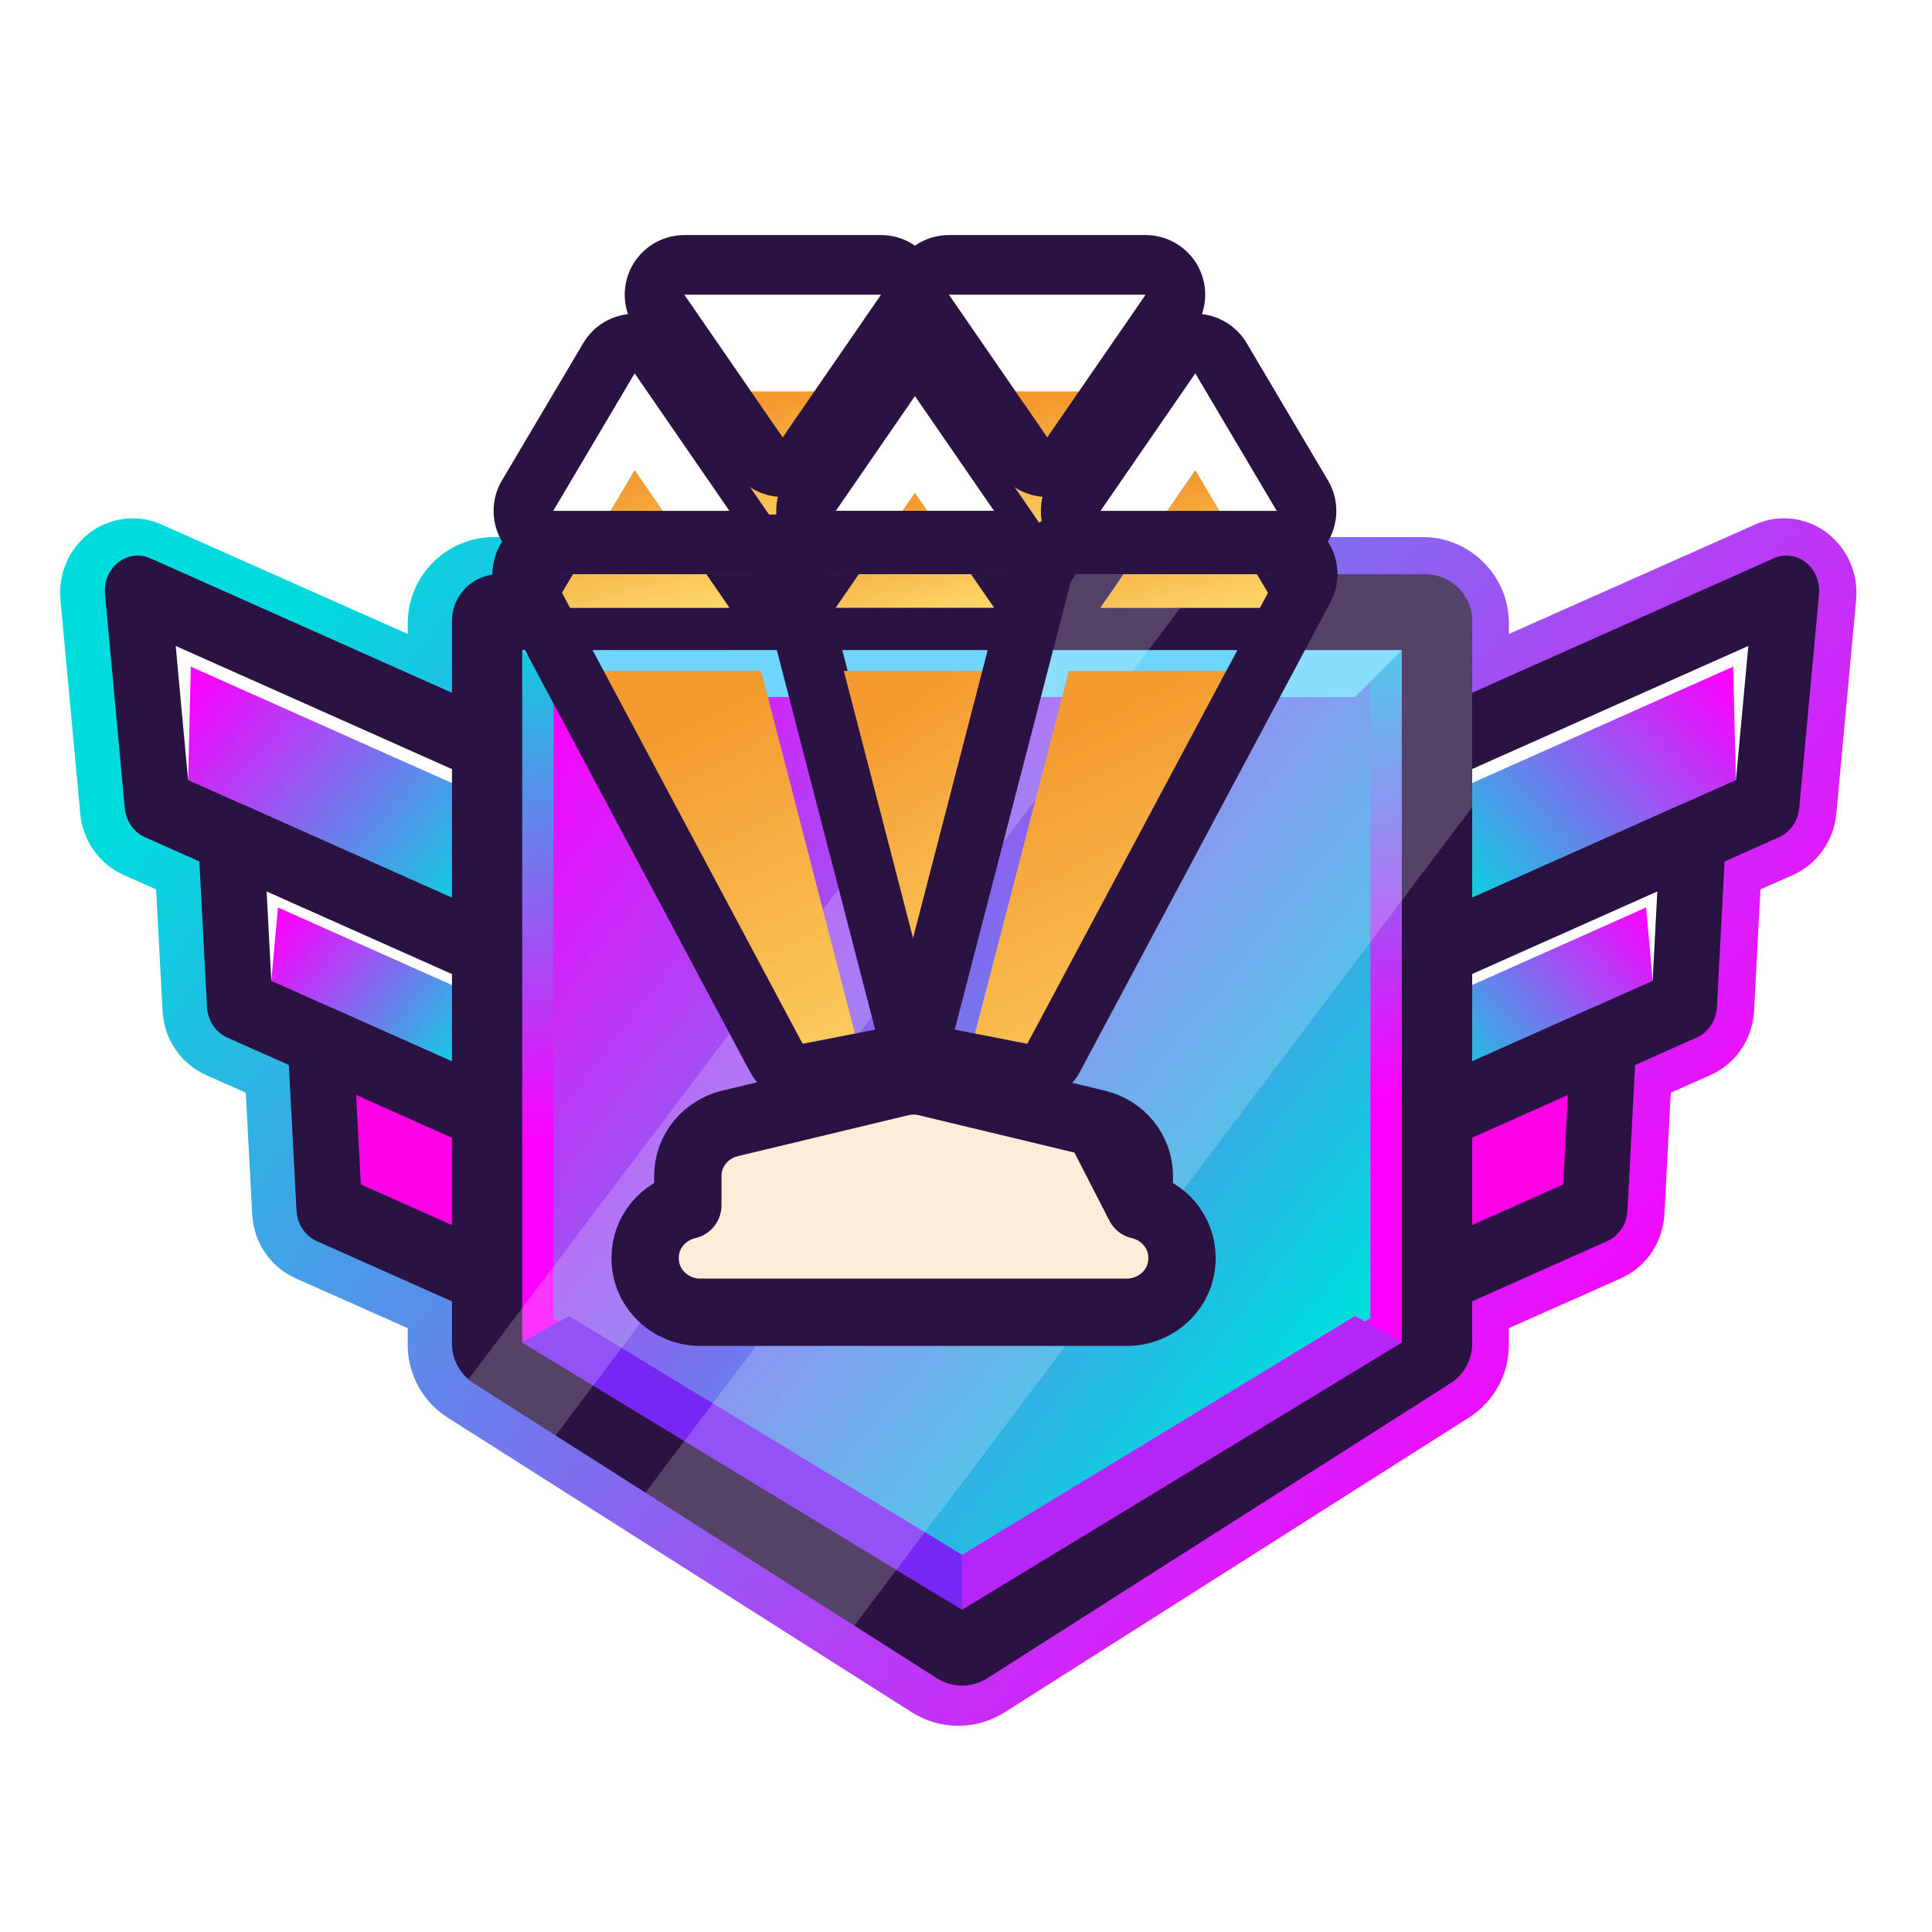 <svg width="81" height="81" viewBox="0 0 81 81" fill="none" xmlns="http://www.w3.org/2000/svg">
<g style="mix-blend-mode:luminosity" clip-path="url(#clip0_592_8150)">
<mask id="mask0_592_8150" style="mask-type:alpha" maskUnits="userSpaceOnUse" x="-5" y="-3" width="91" height="87">
<rect width="89.062" height="85.625" transform="translate(-4.042 -2.333)" fill="white"/>
</mask>
<g mask="url(#mask0_592_8150)">
<path d="M35.004 -2.333H25.944L40.645 40.48L35.004 -2.333Z" fill="url(#paint0_radial_592_8150)"/>
<path d="M55.275 -2.333H46.223L40.645 40.48L55.275 -2.333Z" fill="url(#paint1_radial_592_8150)"/>
<path d="M10.856 -2.333H-6.275L40.645 40.48L10.856 -2.333Z" fill="url(#paint2_radial_592_8150)"/>
<path d="M87.403 -2.333H70.331L40.645 40.48L87.403 -2.333Z" fill="url(#paint3_radial_592_8150)"/>
<path d="M105.957 29.154V10.966L40.645 40.48L105.957 29.154Z" fill="url(#paint4_radial_592_8150)"/>
<path d="M46.287 83.292H55.347L40.645 40.48L46.287 83.292Z" fill="url(#paint5_radial_592_8150)"/>
<path d="M70.434 83.292H87.566L40.645 40.48L70.434 83.292Z" fill="url(#paint6_radial_592_8150)"/>
<path d="M40.645 40.48L105.957 69.847V51.676L40.645 40.48Z" fill="url(#paint7_radial_592_8150)"/>
<path d="M-24.667 11.112V29.283L40.645 40.48L-24.667 11.112Z" fill="url(#paint8_radial_592_8150)"/>
<path d="M-24.667 51.805V69.994L40.645 40.48L-24.667 51.805Z" fill="url(#paint9_radial_592_8150)"/>
<path d="M-6.113 83.292H10.96L40.645 40.48L-6.113 83.292Z" fill="url(#paint10_radial_592_8150)"/>
<path d="M26.016 83.292H35.068L40.645 40.48L26.016 83.292Z" fill="url(#paint11_radial_592_8150)"/>
<path d="M96.216 83.292H98.24L66.207 58.447L96.216 83.292Z" fill="url(#paint12_radial_592_8150)"/>
<path d="M103.638 83.292H104.958L90.617 72.576L103.638 83.292Z" fill="url(#paint13_radial_592_8150)"/>
<path d="M76.81 83.292H78.834L52.547 54.08L76.81 83.292Z" fill="url(#paint14_radial_592_8150)"/>
<path d="M84.231 83.292H85.552L72.992 69.994L84.231 83.292Z" fill="url(#paint15_radial_592_8150)"/>
<path d="M58.895 83.293H60.919L45.688 55.164L58.895 83.293Z" fill="url(#paint16_radial_592_8150)"/>
<path d="M66.317 83.292H67.638L57.921 68.686L66.317 83.292Z" fill="url(#paint17_radial_592_8150)"/>
<path d="M48.403 83.292H49.723L45.688 67.438L48.403 83.292Z" fill="url(#paint18_radial_592_8150)"/>
<path d="M-14.24 83.292H-16.265L15.769 58.447L-14.24 83.292Z" fill="url(#paint19_radial_592_8150)"/>
<path d="M-21.662 83.292H-22.983L-8.641 72.576L-21.662 83.292Z" fill="url(#paint20_radial_592_8150)"/>
<path d="M5.167 83.292H3.142L29.43 54.08L5.167 83.292Z" fill="url(#paint21_radial_592_8150)"/>
<path d="M-2.256 83.292H-3.576L8.985 69.994L-2.256 83.292Z" fill="url(#paint22_radial_592_8150)"/>
<path d="M23.081 83.293H21.056L36.288 55.164L23.081 83.293Z" fill="url(#paint23_radial_592_8150)"/>
<path d="M15.659 83.292H14.338L24.055 68.686L15.659 83.292Z" fill="url(#paint24_radial_592_8150)"/>
<path d="M33.572 83.292H32.252L36.287 67.438L33.572 83.292Z" fill="url(#paint25_radial_592_8150)"/>
<path d="M105.958 40.48V37.89L82.224 39.58L105.958 40.48Z" fill="url(#paint26_radial_592_8150)"/>
<path d="M105.958 48.303V46.814L92.679 45.671L105.958 48.303Z" fill="url(#paint27_radial_592_8150)"/>
<path d="M105.958 56.173V55.147L92.969 52.538L105.958 56.173Z" fill="url(#paint28_radial_592_8150)"/>
<path d="M105.958 66.448V65.422L85.551 55.237L105.958 66.448Z" fill="url(#paint29_radial_592_8150)"/>
<path d="M105.958 75.867V74.84L93.627 68.686L105.958 75.867Z" fill="url(#paint30_radial_592_8150)"/>
<path d="M105.958 56.173V55.147L92.969 52.538L105.958 56.173Z" fill="url(#paint31_radial_592_8150)"/>
<path d="M105.958 66.448V65.422L85.551 55.237L105.958 66.448Z" fill="url(#paint32_radial_592_8150)"/>
<path d="M105.958 75.867V74.84L93.627 68.686L105.958 75.867Z" fill="url(#paint33_radial_592_8150)"/>
<path d="M105.958 30.734V32.147L92.814 33.341L105.958 30.734Z" fill="url(#paint34_radial_592_8150)"/>
<path d="M105.958 22.805V23.831L92.969 26.44L105.958 22.805Z" fill="url(#paint35_radial_592_8150)"/>
<path d="M105.958 12.53V13.556L85.551 23.74L105.958 12.53Z" fill="url(#paint36_radial_592_8150)"/>
<path d="M105.958 3.111V4.137L93.627 10.291L105.958 3.111Z" fill="url(#paint37_radial_592_8150)"/>
<path d="M-14.925 -2.333H-16.95L15.084 22.513L-14.925 -2.333Z" fill="url(#paint38_radial_592_8150)"/>
<path d="M-22.346 -2.333H-23.667L-9.326 8.383L-22.346 -2.333Z" fill="url(#paint39_radial_592_8150)"/>
<path d="M4.482 -2.333H2.458L28.745 26.88L4.482 -2.333Z" fill="url(#paint40_radial_592_8150)"/>
<path d="M-2.94 -2.333H-4.26L8.3 10.966L-2.94 -2.333Z" fill="url(#paint41_radial_592_8150)"/>
<path d="M22.396 -2.333H20.372L35.603 25.796L22.396 -2.333Z" fill="url(#paint42_radial_592_8150)"/>
<path d="M14.975 -2.333H13.654L23.371 12.274L14.975 -2.333Z" fill="url(#paint43_radial_592_8150)"/>
<path d="M32.889 -2.333H31.568L35.603 13.522L32.889 -2.333Z" fill="url(#paint44_radial_592_8150)"/>
<path d="M95.532 -2.333H97.557L65.522 22.513L95.532 -2.333Z" fill="url(#paint45_radial_592_8150)"/>
<path d="M102.953 -2.333H104.274L89.932 8.383L102.953 -2.333Z" fill="url(#paint46_radial_592_8150)"/>
<path d="M76.124 -2.333H78.149L51.861 26.88L76.124 -2.333Z" fill="url(#paint47_radial_592_8150)"/>
<path d="M83.547 -2.333H84.867L72.306 10.966L83.547 -2.333Z" fill="url(#paint48_radial_592_8150)"/>
<path d="M58.21 -2.333H60.235L45.004 25.796L58.21 -2.333Z" fill="url(#paint49_radial_592_8150)"/>
<path d="M65.632 -2.333H66.953L57.236 12.274L65.632 -2.333Z" fill="url(#paint50_radial_592_8150)"/>
<path d="M47.718 -2.333H49.039L45.004 13.522L47.718 -2.333Z" fill="url(#paint51_radial_592_8150)"/>
<path d="M-24.667 40.842V43.432L-0.933 41.742L-24.667 40.842Z" fill="url(#paint52_radial_592_8150)"/>
<path d="M-24.667 32.714V34.129L-12.034 35.216L-24.667 32.714Z" fill="url(#paint53_radial_592_8150)"/>
<path d="M-24.667 24.786V25.813L-11.677 28.422L-24.667 24.786Z" fill="url(#paint54_radial_592_8150)"/>
<path d="M-24.667 14.512V15.538L-4.26 25.723L-24.667 14.512Z" fill="url(#paint55_radial_592_8150)"/>
<path d="M-24.667 5.093V6.12L-12.336 12.274L-24.667 5.093Z" fill="url(#paint56_radial_592_8150)"/>
<path d="M-24.667 24.786V25.813L-11.677 28.422L-24.667 24.786Z" fill="url(#paint57_radial_592_8150)"/>
<path d="M-24.667 14.512V15.538L-4.26 25.723L-24.667 14.512Z" fill="url(#paint58_radial_592_8150)"/>
<path d="M-24.667 5.093V6.12L-12.336 12.274L-24.667 5.093Z" fill="url(#paint59_radial_592_8150)"/>
<path d="M-24.667 50.434V48.886L-10.263 47.578L-24.667 50.434Z" fill="url(#paint60_radial_592_8150)"/>
<path d="M-24.667 58.155V57.129L-11.677 54.52L-24.667 58.155Z" fill="url(#paint61_radial_592_8150)"/>
<path d="M-24.667 68.43V67.404L-4.26 57.219L-24.667 68.43Z" fill="url(#paint62_radial_592_8150)"/>
<path d="M-24.667 77.849V76.822L-12.336 70.669L-24.667 77.849Z" fill="url(#paint63_radial_592_8150)"/>
</g>
<path d="M76.654 22.381C76.126 21.961 75.466 21.73 74.799 21.73C74.383 21.73 73.978 21.816 73.596 21.986L63.261 26.58V26.13C63.261 24.137 61.634 22.515 59.635 22.515H20.722C18.722 22.515 17.095 24.137 17.095 26.13V26.58L6.76 21.986C6.378 21.817 5.973 21.731 5.557 21.731C4.89 21.731 4.231 21.962 3.703 22.382C2.872 23.043 2.435 24.081 2.535 25.158L3.364 34.108C3.469 35.245 4.167 36.232 5.183 36.684L6.545 37.289L6.813 42.37C6.875 43.564 7.576 44.6 8.641 45.073L10.304 45.812L10.572 50.894C10.634 52.087 11.335 53.123 12.4 53.597L17.094 55.683V56.386C17.094 57.45 17.559 58.454 18.37 59.14C18.5 59.251 18.636 59.351 18.772 59.436L38.228 71.789C38.81 72.159 39.484 72.355 40.176 72.355C40.867 72.355 41.54 72.159 42.124 71.789L61.581 59.436C62.632 58.769 63.26 57.628 63.26 56.386V55.683L67.953 53.597C69.018 53.123 69.719 52.087 69.782 50.894L70.049 45.812L71.712 45.073C72.777 44.599 73.478 43.564 73.541 42.37L73.808 37.289L75.171 36.684C76.187 36.232 76.885 35.245 76.99 34.108L77.819 25.159C77.919 24.081 77.483 23.044 76.651 22.383L76.654 22.381ZM17.095 33.395V35.16L9.238 31.669L9.066 29.827L17.095 33.395ZM17.095 41.977V42.014L12.774 40.093L12.773 40.055L17.095 41.977H17.095ZM16.534 48.617L16.532 48.579L17.095 48.829V48.866L16.534 48.617ZM71.288 29.828L71.117 31.669L63.26 35.161V33.396L71.288 29.828L71.288 29.828ZM63.822 48.617L63.261 48.866V48.829L63.824 48.579L63.822 48.617H63.822ZM67.581 40.093L63.26 42.013V41.976L67.582 40.055L67.581 40.093Z" fill="url(#paint64_linear_592_8150)"/>
<path d="M49.178 36.237L52.008 43.566L74.065 33.733L74.113 33.211L74.894 24.772L49.178 36.237Z" fill="url(#paint65_linear_592_8150)"/>
<path d="M49.68 38.196L72.665 27.949L72.778 32.707L74.113 33.211L74.894 24.772L49.178 36.237L49.68 38.196Z" fill="white"/>
<path d="M50.739 44.132L47.909 36.801C47.617 36.047 47.95 35.183 48.652 34.87L74.368 23.405C74.814 23.206 75.326 23.274 75.714 23.583C76.103 23.893 76.311 24.399 76.263 24.916L75.434 33.878C75.384 34.42 75.06 34.888 74.593 35.097L52.537 44.93C51.835 45.243 51.031 44.885 50.739 44.132ZM73.299 27.081L50.976 37.032L52.754 41.634L72.78 32.706L73.3 27.081H73.299Z" fill="#2A1342"/>
<path d="M52.011 43.565L54.271 49.418L70.615 42.132L70.63 41.853L70.984 35.106L52.011 43.565Z" fill="url(#paint66_linear_592_8150)"/>
<path d="M52.69 45.323L69.012 38.046L69.291 41.123L70.63 41.853L70.984 35.106L52.011 43.565L52.69 45.323Z" fill="white"/>
<path d="M52.998 49.985L50.737 44.131C50.446 43.378 50.779 42.513 51.48 42.2L70.453 33.742C70.89 33.547 71.389 33.607 71.775 33.901C72.161 34.195 72.38 34.682 72.353 35.19L71.983 42.216C71.954 42.782 71.625 43.28 71.137 43.498L54.794 50.784C54.092 51.097 53.288 50.739 52.996 49.985H52.998ZM69.485 37.374L53.805 44.364L55.011 47.488L69.287 41.124L69.484 37.373L69.485 37.374Z" fill="#2A1342"/>
<path d="M56.532 55.273L66.861 50.668L67.23 43.642L54.27 49.419L56.532 55.273Z" fill="#FF00E7"/>
<path d="M55.261 55.839L53 49.985C52.709 49.232 53.042 48.367 53.743 48.054L66.703 42.276C67.14 42.081 67.639 42.142 68.025 42.436C68.411 42.73 68.629 43.217 68.602 43.724L68.233 50.751C68.204 51.317 67.875 51.815 67.387 52.032L57.057 56.637C56.356 56.95 55.551 56.592 55.26 55.838L55.261 55.839ZM65.734 45.908L56.068 50.218L57.275 53.342L65.537 49.659L65.733 45.908H65.734Z" fill="#2A1342"/>
<path d="M31.487 36.237L28.656 43.566L6.599 33.733L6.551 33.211L5.77 24.772L31.487 36.237Z" fill="url(#paint67_linear_592_8150)"/>
<path d="M30.985 38.196L7.999 27.949L7.887 32.707L6.551 33.211L5.77 24.772L31.487 36.237L30.985 38.196Z" fill="white"/>
<path d="M28.129 44.93L6.072 35.097C5.604 34.888 5.281 34.42 5.231 33.878L4.403 24.916C4.355 24.399 4.563 23.893 4.951 23.583C5.34 23.274 5.851 23.206 6.298 23.405L32.014 34.87C32.715 35.183 33.048 36.047 32.757 36.801L29.926 44.132C29.635 44.885 28.83 45.243 28.129 44.93ZM7.886 32.707L27.913 41.635L29.69 37.033L7.367 27.082L7.887 32.707H7.886Z" fill="#2A1342"/>
<path d="M28.655 43.565L26.394 49.418L10.05 42.132L10.035 41.853L9.681 35.106L28.655 43.565Z" fill="url(#paint68_linear_592_8150)"/>
<path d="M27.976 45.323L11.653 38.046L11.375 41.123L10.035 41.853L9.681 35.106L28.655 43.565L27.976 45.323Z" fill="white"/>
<path d="M25.868 50.784L9.525 43.498C9.037 43.28 8.709 42.782 8.679 42.216L8.309 35.19C8.282 34.682 8.501 34.195 8.887 33.901C9.272 33.607 9.772 33.547 10.209 33.742L29.182 42.2C29.883 42.513 30.216 43.378 29.925 44.131L27.664 49.985C27.372 50.739 26.568 51.097 25.866 50.784H25.868ZM11.376 41.124L25.651 47.489L26.858 44.364L11.178 37.375L11.375 41.125L11.376 41.124Z" fill="#2A1342"/>
<path d="M24.135 55.273L13.806 50.668L13.436 43.642L26.397 49.419L24.135 55.273Z" fill="#FF00E7"/>
<path d="M23.607 56.638L13.277 52.033C12.79 51.816 12.461 51.318 12.431 50.752L12.062 43.725C12.035 43.218 12.253 42.731 12.639 42.437C13.025 42.143 13.524 42.082 13.961 42.277L26.921 48.055C27.622 48.368 27.955 49.233 27.664 49.986L25.402 55.84C25.111 56.594 24.307 56.952 23.605 56.639L23.607 56.638ZM15.128 49.659L23.39 53.342L24.597 50.218L14.931 45.908L15.127 49.659H15.128Z" fill="#2A1342"/>
<path d="M59.758 24.075H20.913C19.828 24.075 18.949 24.954 18.949 26.039V56.335C18.949 56.916 19.205 57.462 19.641 57.831C19.709 57.889 19.781 57.944 19.858 57.993L23.295 60.182L27.062 62.581L35.821 68.158L39.28 70.362C39.924 70.772 40.746 70.772 41.391 70.362L60.813 57.993C61.379 57.632 61.722 57.008 61.722 56.336V26.04C61.722 24.955 60.842 24.076 59.758 24.076V24.075Z" fill="#2A1342"/>
<path d="M40.333 67.485L21.893 56.282V27.262H58.773V56.282L40.333 67.485ZM23.858 55.176L40.333 65.186L56.808 55.176V29.226H23.857V55.176H23.858Z" fill="url(#paint69_linear_592_8150)"/>
<path d="M57.454 28.223V55.265L40.33 65.678L37.824 64.156L29.886 59.327L27.188 57.687L24.052 55.779L23.207 55.265V28.223H57.454Z" fill="url(#paint70_linear_592_8150)"/>
<path d="M23.858 29.224L21.893 27.259H58.773L56.809 29.224H23.858Z" fill="#6ED6FF"/>
<path d="M23.858 55.175L21.893 56.28L40.333 67.483V65.185L23.858 55.175Z" fill="#7727F4"/>
<path d="M56.813 55.175L58.776 56.28L40.337 67.483V65.185L56.813 55.175Z" fill="#B426F7"/>
<path opacity="0.2" d="M50.552 24.073L23.293 60.179L19.856 57.99C19.779 57.941 19.707 57.886 19.638 57.828L45.123 24.072H50.553L50.552 24.073Z" fill="white"/>
<path opacity="0.2" d="M61.718 26.038V33.848L35.816 68.157L27.058 62.58L56.128 24.074H59.754C60.839 24.074 61.719 24.953 61.719 26.039L61.718 26.038Z" fill="white"/>
<g filter="url(#filter0_d_592_8150)">
<g filter="url(#filter1_i_592_8150)">
<path d="M28.483 13.778L25.068 19.544H32.456L28.483 13.778Z" fill="url(#paint71_linear_592_8150)"/>
<path d="M28.483 13.778L25.068 19.544H32.456L28.483 13.778Z" fill="url(#paint72_linear_592_8150)"/>
</g>
<path d="M29.512 13.069C29.27 12.718 28.866 12.514 28.439 12.529C28.013 12.544 27.624 12.775 27.407 13.142L23.993 18.908C23.764 19.294 23.76 19.773 23.983 20.163C24.205 20.554 24.619 20.794 25.068 20.794H32.456C32.921 20.794 33.347 20.537 33.563 20.126C33.779 19.715 33.749 19.218 33.486 18.835L29.512 13.069Z" stroke="#2A1342" stroke-width="2.5" stroke-linejoin="round"/>
<g filter="url(#filter2_i_592_8150)">
<path d="M38.721 41.263L33.781 22.198H25.021L35.527 41.888L38.721 41.263Z" fill="url(#paint73_linear_592_8150)"/>
<path d="M38.721 41.263L33.781 22.198H25.021L35.527 41.888L38.721 41.263Z" fill="url(#paint74_linear_592_8150)"/>
</g>
<path d="M38.961 42.489C39.299 42.423 39.595 42.22 39.779 41.929C39.962 41.637 40.017 41.283 39.931 40.949L34.991 21.885C34.848 21.333 34.351 20.948 33.781 20.948H25.021C24.582 20.948 24.175 21.179 23.949 21.555C23.723 21.932 23.711 22.399 23.918 22.787L34.424 42.476C34.683 42.961 35.228 43.22 35.767 43.114L38.961 42.489Z" stroke="#2A1342" stroke-width="2.5" stroke-linejoin="round"/>
<g filter="url(#filter3_i_592_8150)">
<path d="M38.813 10.48H30.567L34.691 16.462L38.813 10.48Z" fill="url(#paint75_linear_592_8150)"/>
<path d="M38.813 10.48H30.567L34.691 16.462L38.813 10.48Z" fill="url(#paint76_linear_592_8150)"/>
</g>
<path d="M39.842 11.189C40.105 10.807 40.135 10.31 39.919 9.899C39.703 9.487 39.277 9.23 38.813 9.23H30.567C30.102 9.23 29.676 9.488 29.46 9.899C29.244 10.31 29.274 10.807 29.537 11.19L33.661 17.172C33.895 17.51 34.28 17.712 34.691 17.712C35.102 17.712 35.487 17.51 35.72 17.171L39.842 11.189Z" stroke="#2A1342" stroke-width="2.5" stroke-linejoin="round"/>
<g filter="url(#filter4_i_592_8150)">
<path d="M43.55 19.541L40.234 14.731L36.918 19.541H43.55Z" fill="url(#paint77_linear_592_8150)"/>
<path d="M43.55 19.541L40.234 14.731L36.918 19.541H43.55Z" fill="url(#paint78_linear_592_8150)"/>
</g>
<path d="M43.55 20.791C44.014 20.791 44.441 20.534 44.657 20.122C44.873 19.711 44.843 19.214 44.579 18.832L41.263 14.021C41.03 13.683 40.645 13.481 40.234 13.481C39.823 13.481 39.438 13.683 39.205 14.021L35.889 18.832C35.625 19.214 35.595 19.711 35.811 20.122C36.027 20.534 36.453 20.791 36.918 20.791H43.55Z" stroke="#2A1342" stroke-width="2.5" stroke-linejoin="round"/>
<g filter="url(#filter5_i_592_8150)">
<path d="M36.203 22.198L40.234 37.763L44.267 22.198H36.203Z" fill="url(#paint79_linear_592_8150)"/>
<path d="M36.203 22.198L40.234 37.763L44.267 22.198H36.203Z" fill="url(#paint80_linear_592_8150)"/>
</g>
<path d="M36.203 20.948H34.587L34.992 22.512L39.025 38.076L40.234 42.747L41.445 38.076L45.477 22.512L45.882 20.948H44.267H36.203Z" stroke="#2A1342" stroke-width="2.5"/>
<g filter="url(#filter6_i_592_8150)">
<path d="M49.905 10.48H41.659L45.781 16.462L49.905 10.48Z" fill="url(#paint81_linear_592_8150)"/>
<path d="M49.905 10.48H41.659L45.781 16.462L49.905 10.48Z" fill="url(#paint82_linear_592_8150)"/>
</g>
<path d="M50.934 11.19C51.198 10.807 51.228 10.31 51.012 9.899C50.796 9.488 50.37 9.23 49.905 9.23H41.659C41.195 9.23 40.768 9.487 40.552 9.899C40.336 10.31 40.366 10.807 40.63 11.189L44.752 17.171C44.985 17.51 45.37 17.712 45.781 17.712C46.192 17.712 46.577 17.51 46.81 17.172L50.934 11.19Z" stroke="#2A1342" stroke-width="2.5" stroke-linejoin="round"/>
<g filter="url(#filter7_i_592_8150)">
<path d="M55.402 19.544L51.988 13.778L48.014 19.544H55.402Z" fill="url(#paint83_linear_592_8150)"/>
<path d="M55.402 19.544L51.988 13.778L48.014 19.544H55.402Z" fill="url(#paint84_linear_592_8150)"/>
</g>
<path d="M55.402 20.794C55.851 20.794 56.266 20.554 56.488 20.163C56.71 19.773 56.706 19.294 56.478 18.908L53.064 13.142C52.846 12.775 52.457 12.544 52.031 12.529C51.605 12.514 51.201 12.718 50.959 13.069L46.985 18.835C46.721 19.218 46.691 19.715 46.907 20.126C47.123 20.537 47.55 20.794 48.014 20.794H55.402Z" stroke="#2A1342" stroke-width="2.5" stroke-linejoin="round"/>
<g filter="url(#filter8_i_592_8150)">
<path d="M46.691 22.198L41.751 41.263L44.945 41.888L55.451 22.198H46.691Z" fill="url(#paint85_linear_592_8150)"/>
<path d="M46.691 22.198L41.751 41.263L44.945 41.888L55.451 22.198H46.691Z" fill="url(#paint86_linear_592_8150)"/>
</g>
<path d="M46.691 20.948C46.121 20.948 45.623 21.333 45.481 21.885L40.541 40.949C40.454 41.283 40.509 41.637 40.693 41.929C40.876 42.22 41.172 42.423 41.511 42.489L44.705 43.114C45.244 43.22 45.789 42.961 46.047 42.476L56.554 22.787C56.76 22.399 56.749 21.932 56.523 21.555C56.297 21.179 55.89 20.948 55.451 20.948H46.691Z" stroke="#2A1342" stroke-width="2.5" stroke-linejoin="round"/>
<path d="M49.642 48.658C50.636 48.885 51.432 49.751 51.432 50.871C51.432 52.179 50.346 53.142 49.126 53.142H31.228C30.009 53.142 28.922 52.179 28.922 50.871C28.922 49.751 29.718 48.885 30.712 48.658V47.433C30.712 46.35 31.475 45.467 32.472 45.228C32.472 45.227 32.472 45.227 32.472 45.227C32.473 45.227 32.473 45.227 32.473 45.227L39.628 43.509C39.99 43.421 40.364 43.421 40.726 43.509C40.727 43.51 40.729 43.51 40.73 43.51L47.881 45.227L49.642 48.658ZM49.642 48.658V47.433C49.642 46.35 48.879 45.467 47.882 45.228L49.642 48.658Z" fill="#FFECD7" stroke="#2A1342" stroke-width="2.823" stroke-linejoin="round"/>
</g>
</g>
<defs>
<filter id="filter0_d_592_8150" x="20.646" y="7.98" width="37.305" height="48.448" filterUnits="userSpaceOnUse" color-interpolation-filters="sRGB">
<feFlood flood-opacity="0" result="BackgroundImageFix"/>
<feColorMatrix in="SourceAlpha" type="matrix" values="0 0 0 0 0 0 0 0 0 0 0 0 0 0 0 0 0 0 127 0" result="hardAlpha"/>
<feOffset dx="-1.875" dy="1.875"/>
<feComposite in2="hardAlpha" operator="out"/>
<feColorMatrix type="matrix" values="0 0 0 0 0.059 0 0 0 0 0.059 0 0 0 0 0.059 0 0 0 0.2 0"/>
<feBlend mode="normal" in2="BackgroundImageFix" result="effect1_dropShadow_592_8150"/>
<feBlend mode="normal" in="SourceGraphic" in2="effect1_dropShadow_592_8150" result="shape"/>
</filter>
<filter id="filter1_i_592_8150" x="22.568" y="11.278" width="12.388" height="10.766" filterUnits="userSpaceOnUse" color-interpolation-filters="sRGB">
<feFlood flood-opacity="0" result="BackgroundImageFix"/>
<feBlend mode="normal" in="SourceGraphic" in2="BackgroundImageFix" result="shape"/>
<feColorMatrix in="SourceAlpha" type="matrix" values="0 0 0 0 0 0 0 0 0 0 0 0 0 0 0 0 0 0 127 0" result="hardAlpha"/>
<feOffset dy="4.062"/>
<feComposite in2="hardAlpha" operator="arithmetic" k2="-1" k3="1"/>
<feColorMatrix type="matrix" values="0 0 0 0 1 0 0 0 0 1 0 0 0 0 1 0 0 0 0.6 0"/>
<feBlend mode="normal" in2="shape" result="effect1_innerShadow_592_8150"/>
</filter>
<filter id="filter2_i_592_8150" x="22.521" y="19.698" width="18.7" height="24.689" filterUnits="userSpaceOnUse" color-interpolation-filters="sRGB">
<feFlood flood-opacity="0" result="BackgroundImageFix"/>
<feBlend mode="normal" in="SourceGraphic" in2="BackgroundImageFix" result="shape"/>
<feColorMatrix in="SourceAlpha" type="matrix" values="0 0 0 0 0 0 0 0 0 0 0 0 0 0 0 0 0 0 127 0" result="hardAlpha"/>
<feOffset dy="4.062"/>
<feComposite in2="hardAlpha" operator="arithmetic" k2="-1" k3="1"/>
<feColorMatrix type="matrix" values="0 0 0 0 1 0 0 0 0 1 0 0 0 0 1 0 0 0 0.6 0"/>
<feBlend mode="normal" in2="shape" result="effect1_innerShadow_592_8150"/>
</filter>
<filter id="filter3_i_592_8150" x="28.067" y="7.98" width="13.246" height="10.982" filterUnits="userSpaceOnUse" color-interpolation-filters="sRGB">
<feFlood flood-opacity="0" result="BackgroundImageFix"/>
<feBlend mode="normal" in="SourceGraphic" in2="BackgroundImageFix" result="shape"/>
<feColorMatrix in="SourceAlpha" type="matrix" values="0 0 0 0 0 0 0 0 0 0 0 0 0 0 0 0 0 0 127 0" result="hardAlpha"/>
<feOffset dy="4.062"/>
<feComposite in2="hardAlpha" operator="arithmetic" k2="-1" k3="1"/>
<feColorMatrix type="matrix" values="0 0 0 0 1 0 0 0 0 1 0 0 0 0 1 0 0 0 0.6 0"/>
<feBlend mode="normal" in2="shape" result="effect1_innerShadow_592_8150"/>
</filter>
<filter id="filter4_i_592_8150" x="34.418" y="12.231" width="11.632" height="9.81" filterUnits="userSpaceOnUse" color-interpolation-filters="sRGB">
<feFlood flood-opacity="0" result="BackgroundImageFix"/>
<feBlend mode="normal" in="SourceGraphic" in2="BackgroundImageFix" result="shape"/>
<feColorMatrix in="SourceAlpha" type="matrix" values="0 0 0 0 0 0 0 0 0 0 0 0 0 0 0 0 0 0 127 0" result="hardAlpha"/>
<feOffset dy="4.062"/>
<feComposite in2="hardAlpha" operator="arithmetic" k2="-1" k3="1"/>
<feColorMatrix type="matrix" values="0 0 0 0 1 0 0 0 0 1 0 0 0 0 1 0 0 0 0.6 0"/>
<feBlend mode="normal" in2="shape" result="effect1_innerShadow_592_8150"/>
</filter>
<filter id="filter5_i_592_8150" x="32.972" y="19.698" width="14.524" height="28.033" filterUnits="userSpaceOnUse" color-interpolation-filters="sRGB">
<feFlood flood-opacity="0" result="BackgroundImageFix"/>
<feBlend mode="normal" in="SourceGraphic" in2="BackgroundImageFix" result="shape"/>
<feColorMatrix in="SourceAlpha" type="matrix" values="0 0 0 0 0 0 0 0 0 0 0 0 0 0 0 0 0 0 127 0" result="hardAlpha"/>
<feOffset dy="4.062"/>
<feComposite in2="hardAlpha" operator="arithmetic" k2="-1" k3="1"/>
<feColorMatrix type="matrix" values="0 0 0 0 1 0 0 0 0 1 0 0 0 0 1 0 0 0 0.6 0"/>
<feBlend mode="normal" in2="shape" result="effect1_innerShadow_592_8150"/>
</filter>
<filter id="filter6_i_592_8150" x="39.159" y="7.98" width="13.246" height="10.982" filterUnits="userSpaceOnUse" color-interpolation-filters="sRGB">
<feFlood flood-opacity="0" result="BackgroundImageFix"/>
<feBlend mode="normal" in="SourceGraphic" in2="BackgroundImageFix" result="shape"/>
<feColorMatrix in="SourceAlpha" type="matrix" values="0 0 0 0 0 0 0 0 0 0 0 0 0 0 0 0 0 0 127 0" result="hardAlpha"/>
<feOffset dy="4.062"/>
<feComposite in2="hardAlpha" operator="arithmetic" k2="-1" k3="1"/>
<feColorMatrix type="matrix" values="0 0 0 0 1 0 0 0 0 1 0 0 0 0 1 0 0 0 0.6 0"/>
<feBlend mode="normal" in2="shape" result="effect1_innerShadow_592_8150"/>
</filter>
<filter id="filter7_i_592_8150" x="45.514" y="11.278" width="12.388" height="10.766" filterUnits="userSpaceOnUse" color-interpolation-filters="sRGB">
<feFlood flood-opacity="0" result="BackgroundImageFix"/>
<feBlend mode="normal" in="SourceGraphic" in2="BackgroundImageFix" result="shape"/>
<feColorMatrix in="SourceAlpha" type="matrix" values="0 0 0 0 0 0 0 0 0 0 0 0 0 0 0 0 0 0 127 0" result="hardAlpha"/>
<feOffset dy="4.062"/>
<feComposite in2="hardAlpha" operator="arithmetic" k2="-1" k3="1"/>
<feColorMatrix type="matrix" values="0 0 0 0 1 0 0 0 0 1 0 0 0 0 1 0 0 0 0.6 0"/>
<feBlend mode="normal" in2="shape" result="effect1_innerShadow_592_8150"/>
</filter>
<filter id="filter8_i_592_8150" x="39.251" y="19.698" width="18.7" height="24.689" filterUnits="userSpaceOnUse" color-interpolation-filters="sRGB">
<feFlood flood-opacity="0" result="BackgroundImageFix"/>
<feBlend mode="normal" in="SourceGraphic" in2="BackgroundImageFix" result="shape"/>
<feColorMatrix in="SourceAlpha" type="matrix" values="0 0 0 0 0 0 0 0 0 0 0 0 0 0 0 0 0 0 127 0" result="hardAlpha"/>
<feOffset dy="4.062"/>
<feComposite in2="hardAlpha" operator="arithmetic" k2="-1" k3="1"/>
<feColorMatrix type="matrix" values="0 0 0 0 1 0 0 0 0 1 0 0 0 0 1 0 0 0 0.6 0"/>
<feBlend mode="normal" in2="shape" result="effect1_innerShadow_592_8150"/>
</filter>
<radialGradient id="paint0_radial_592_8150" cx="0" cy="0" r="1" gradientUnits="userSpaceOnUse" gradientTransform="translate(40.646 40.48) rotate(90) scale(39.336 39.46)">
<stop stop-color="white" stop-opacity="0.26"/>
<stop offset="1" stop-color="white" stop-opacity="0"/>
</radialGradient>
<radialGradient id="paint1_radial_592_8150" cx="0" cy="0" r="1" gradientUnits="userSpaceOnUse" gradientTransform="translate(40.646 40.48) rotate(90) scale(39.336 39.46)">
<stop stop-color="white" stop-opacity="0.26"/>
<stop offset="1" stop-color="white" stop-opacity="0"/>
</radialGradient>
<radialGradient id="paint2_radial_592_8150" cx="0" cy="0" r="1" gradientUnits="userSpaceOnUse" gradientTransform="translate(40.646 40.48) rotate(90) scale(39.336 39.46)">
<stop stop-color="white" stop-opacity="0.26"/>
<stop offset="1" stop-color="white" stop-opacity="0"/>
</radialGradient>
<radialGradient id="paint3_radial_592_8150" cx="0" cy="0" r="1" gradientUnits="userSpaceOnUse" gradientTransform="translate(40.646 40.48) rotate(90) scale(39.336 39.46)">
<stop stop-color="white" stop-opacity="0.26"/>
<stop offset="1" stop-color="white" stop-opacity="0"/>
</radialGradient>
<radialGradient id="paint4_radial_592_8150" cx="0" cy="0" r="1" gradientUnits="userSpaceOnUse" gradientTransform="translate(40.646 40.48) rotate(90) scale(39.336 39.46)">
<stop stop-color="white" stop-opacity="0.26"/>
<stop offset="1" stop-color="white" stop-opacity="0"/>
</radialGradient>
<radialGradient id="paint5_radial_592_8150" cx="0" cy="0" r="1" gradientUnits="userSpaceOnUse" gradientTransform="translate(40.646 40.48) rotate(90) scale(39.336 39.46)">
<stop stop-color="white" stop-opacity="0.26"/>
<stop offset="1" stop-color="white" stop-opacity="0"/>
</radialGradient>
<radialGradient id="paint6_radial_592_8150" cx="0" cy="0" r="1" gradientUnits="userSpaceOnUse" gradientTransform="translate(40.646 40.48) rotate(90) scale(39.336 39.46)">
<stop stop-color="white" stop-opacity="0.26"/>
<stop offset="1" stop-color="white" stop-opacity="0"/>
</radialGradient>
<radialGradient id="paint7_radial_592_8150" cx="0" cy="0" r="1" gradientUnits="userSpaceOnUse" gradientTransform="translate(40.646 40.48) rotate(90) scale(39.336 39.46)">
<stop stop-color="white" stop-opacity="0.26"/>
<stop offset="1" stop-color="white" stop-opacity="0"/>
</radialGradient>
<radialGradient id="paint8_radial_592_8150" cx="0" cy="0" r="1" gradientUnits="userSpaceOnUse" gradientTransform="translate(40.646 40.48) rotate(90) scale(39.336 39.46)">
<stop stop-color="white" stop-opacity="0.26"/>
<stop offset="1" stop-color="white" stop-opacity="0"/>
</radialGradient>
<radialGradient id="paint9_radial_592_8150" cx="0" cy="0" r="1" gradientUnits="userSpaceOnUse" gradientTransform="translate(40.646 40.48) rotate(90) scale(39.336 39.46)">
<stop stop-color="white" stop-opacity="0.26"/>
<stop offset="1" stop-color="white" stop-opacity="0"/>
</radialGradient>
<radialGradient id="paint10_radial_592_8150" cx="0" cy="0" r="1" gradientUnits="userSpaceOnUse" gradientTransform="translate(40.646 40.48) rotate(90) scale(39.336 39.46)">
<stop stop-color="white" stop-opacity="0.26"/>
<stop offset="1" stop-color="white" stop-opacity="0"/>
</radialGradient>
<radialGradient id="paint11_radial_592_8150" cx="0" cy="0" r="1" gradientUnits="userSpaceOnUse" gradientTransform="translate(40.646 40.48) rotate(90) scale(39.336 39.46)">
<stop stop-color="white" stop-opacity="0.26"/>
<stop offset="1" stop-color="white" stop-opacity="0"/>
</radialGradient>
<radialGradient id="paint12_radial_592_8150" cx="0" cy="0" r="1" gradientUnits="userSpaceOnUse" gradientTransform="translate(40.646 40.48) rotate(90) scale(39.336 39.46)">
<stop stop-color="white" stop-opacity="0.26"/>
<stop offset="1" stop-color="white" stop-opacity="0"/>
</radialGradient>
<radialGradient id="paint13_radial_592_8150" cx="0" cy="0" r="1" gradientUnits="userSpaceOnUse" gradientTransform="translate(40.646 40.48) rotate(90) scale(39.336 39.46)">
<stop stop-color="white" stop-opacity="0.26"/>
<stop offset="1" stop-color="white" stop-opacity="0"/>
</radialGradient>
<radialGradient id="paint14_radial_592_8150" cx="0" cy="0" r="1" gradientUnits="userSpaceOnUse" gradientTransform="translate(40.646 40.48) rotate(90) scale(39.336 39.46)">
<stop stop-color="white" stop-opacity="0.26"/>
<stop offset="1" stop-color="white" stop-opacity="0"/>
</radialGradient>
<radialGradient id="paint15_radial_592_8150" cx="0" cy="0" r="1" gradientUnits="userSpaceOnUse" gradientTransform="translate(40.646 40.48) rotate(90) scale(39.336 39.46)">
<stop stop-color="white" stop-opacity="0.26"/>
<stop offset="1" stop-color="white" stop-opacity="0"/>
</radialGradient>
<radialGradient id="paint16_radial_592_8150" cx="0" cy="0" r="1" gradientUnits="userSpaceOnUse" gradientTransform="translate(40.646 40.48) rotate(90) scale(39.336 39.46)">
<stop stop-color="white" stop-opacity="0.26"/>
<stop offset="1" stop-color="white" stop-opacity="0"/>
</radialGradient>
<radialGradient id="paint17_radial_592_8150" cx="0" cy="0" r="1" gradientUnits="userSpaceOnUse" gradientTransform="translate(40.646 40.48) rotate(90) scale(39.336 39.46)">
<stop stop-color="white" stop-opacity="0.26"/>
<stop offset="1" stop-color="white" stop-opacity="0"/>
</radialGradient>
<radialGradient id="paint18_radial_592_8150" cx="0" cy="0" r="1" gradientUnits="userSpaceOnUse" gradientTransform="translate(40.646 40.48) rotate(90) scale(39.336 39.46)">
<stop stop-color="white" stop-opacity="0.26"/>
<stop offset="1" stop-color="white" stop-opacity="0"/>
</radialGradient>
<radialGradient id="paint19_radial_592_8150" cx="0" cy="0" r="1" gradientUnits="userSpaceOnUse" gradientTransform="translate(40.646 40.48) rotate(90) scale(39.336 39.46)">
<stop stop-color="white" stop-opacity="0.26"/>
<stop offset="1" stop-color="white" stop-opacity="0"/>
</radialGradient>
<radialGradient id="paint20_radial_592_8150" cx="0" cy="0" r="1" gradientUnits="userSpaceOnUse" gradientTransform="translate(40.646 40.48) rotate(90) scale(39.336 39.46)">
<stop stop-color="white" stop-opacity="0.26"/>
<stop offset="1" stop-color="white" stop-opacity="0"/>
</radialGradient>
<radialGradient id="paint21_radial_592_8150" cx="0" cy="0" r="1" gradientUnits="userSpaceOnUse" gradientTransform="translate(40.646 40.48) rotate(90) scale(39.336 39.46)">
<stop stop-color="white" stop-opacity="0.26"/>
<stop offset="1" stop-color="white" stop-opacity="0"/>
</radialGradient>
<radialGradient id="paint22_radial_592_8150" cx="0" cy="0" r="1" gradientUnits="userSpaceOnUse" gradientTransform="translate(40.646 40.48) rotate(90) scale(39.336 39.46)">
<stop stop-color="white" stop-opacity="0.26"/>
<stop offset="1" stop-color="white" stop-opacity="0"/>
</radialGradient>
<radialGradient id="paint23_radial_592_8150" cx="0" cy="0" r="1" gradientUnits="userSpaceOnUse" gradientTransform="translate(40.646 40.48) rotate(90) scale(39.336 39.46)">
<stop stop-color="white" stop-opacity="0.26"/>
<stop offset="1" stop-color="white" stop-opacity="0"/>
</radialGradient>
<radialGradient id="paint24_radial_592_8150" cx="0" cy="0" r="1" gradientUnits="userSpaceOnUse" gradientTransform="translate(40.646 40.48) rotate(90) scale(39.336 39.46)">
<stop stop-color="white" stop-opacity="0.26"/>
<stop offset="1" stop-color="white" stop-opacity="0"/>
</radialGradient>
<radialGradient id="paint25_radial_592_8150" cx="0" cy="0" r="1" gradientUnits="userSpaceOnUse" gradientTransform="translate(40.646 40.48) rotate(90) scale(39.336 39.46)">
<stop stop-color="white" stop-opacity="0.26"/>
<stop offset="1" stop-color="white" stop-opacity="0"/>
</radialGradient>
<radialGradient id="paint26_radial_592_8150" cx="0" cy="0" r="1" gradientUnits="userSpaceOnUse" gradientTransform="translate(40.646 40.48) rotate(90) scale(39.336 39.46)">
<stop stop-color="white" stop-opacity="0.26"/>
<stop offset="1" stop-color="white" stop-opacity="0"/>
</radialGradient>
<radialGradient id="paint27_radial_592_8150" cx="0" cy="0" r="1" gradientUnits="userSpaceOnUse" gradientTransform="translate(40.646 40.48) rotate(90) scale(39.336 39.46)">
<stop stop-color="white" stop-opacity="0.26"/>
<stop offset="1" stop-color="white" stop-opacity="0"/>
</radialGradient>
<radialGradient id="paint28_radial_592_8150" cx="0" cy="0" r="1" gradientUnits="userSpaceOnUse" gradientTransform="translate(40.646 40.48) rotate(90) scale(39.336 39.46)">
<stop stop-color="white" stop-opacity="0.26"/>
<stop offset="1" stop-color="white" stop-opacity="0"/>
</radialGradient>
<radialGradient id="paint29_radial_592_8150" cx="0" cy="0" r="1" gradientUnits="userSpaceOnUse" gradientTransform="translate(40.646 40.48) rotate(90) scale(39.336 39.46)">
<stop stop-color="white" stop-opacity="0.26"/>
<stop offset="1" stop-color="white" stop-opacity="0"/>
</radialGradient>
<radialGradient id="paint30_radial_592_8150" cx="0" cy="0" r="1" gradientUnits="userSpaceOnUse" gradientTransform="translate(40.646 40.48) rotate(90) scale(39.336 39.46)">
<stop stop-color="white" stop-opacity="0.26"/>
<stop offset="1" stop-color="white" stop-opacity="0"/>
</radialGradient>
<radialGradient id="paint31_radial_592_8150" cx="0" cy="0" r="1" gradientUnits="userSpaceOnUse" gradientTransform="translate(40.646 40.48) rotate(90) scale(39.336 39.46)">
<stop stop-color="white" stop-opacity="0.26"/>
<stop offset="1" stop-color="white" stop-opacity="0"/>
</radialGradient>
<radialGradient id="paint32_radial_592_8150" cx="0" cy="0" r="1" gradientUnits="userSpaceOnUse" gradientTransform="translate(40.646 40.48) rotate(90) scale(39.336 39.46)">
<stop stop-color="white" stop-opacity="0.26"/>
<stop offset="1" stop-color="white" stop-opacity="0"/>
</radialGradient>
<radialGradient id="paint33_radial_592_8150" cx="0" cy="0" r="1" gradientUnits="userSpaceOnUse" gradientTransform="translate(40.646 40.48) rotate(90) scale(39.336 39.46)">
<stop stop-color="white" stop-opacity="0.26"/>
<stop offset="1" stop-color="white" stop-opacity="0"/>
</radialGradient>
<radialGradient id="paint34_radial_592_8150" cx="0" cy="0" r="1" gradientUnits="userSpaceOnUse" gradientTransform="translate(40.646 40.48) rotate(90) scale(39.336 39.46)">
<stop stop-color="white" stop-opacity="0.26"/>
<stop offset="1" stop-color="white" stop-opacity="0"/>
</radialGradient>
<radialGradient id="paint35_radial_592_8150" cx="0" cy="0" r="1" gradientUnits="userSpaceOnUse" gradientTransform="translate(40.646 40.48) rotate(90) scale(39.336 39.46)">
<stop stop-color="white" stop-opacity="0.26"/>
<stop offset="1" stop-color="white" stop-opacity="0"/>
</radialGradient>
<radialGradient id="paint36_radial_592_8150" cx="0" cy="0" r="1" gradientUnits="userSpaceOnUse" gradientTransform="translate(40.646 40.48) rotate(90) scale(39.336 39.46)">
<stop stop-color="white" stop-opacity="0.26"/>
<stop offset="1" stop-color="white" stop-opacity="0"/>
</radialGradient>
<radialGradient id="paint37_radial_592_8150" cx="0" cy="0" r="1" gradientUnits="userSpaceOnUse" gradientTransform="translate(40.646 40.48) rotate(90) scale(39.336 39.46)">
<stop stop-color="white" stop-opacity="0.26"/>
<stop offset="1" stop-color="white" stop-opacity="0"/>
</radialGradient>
<radialGradient id="paint38_radial_592_8150" cx="0" cy="0" r="1" gradientUnits="userSpaceOnUse" gradientTransform="translate(40.646 40.48) rotate(90) scale(39.336 39.46)">
<stop stop-color="white" stop-opacity="0.26"/>
<stop offset="1" stop-color="white" stop-opacity="0"/>
</radialGradient>
<radialGradient id="paint39_radial_592_8150" cx="0" cy="0" r="1" gradientUnits="userSpaceOnUse" gradientTransform="translate(40.646 40.48) rotate(90) scale(39.336 39.46)">
<stop stop-color="white" stop-opacity="0.26"/>
<stop offset="1" stop-color="white" stop-opacity="0"/>
</radialGradient>
<radialGradient id="paint40_radial_592_8150" cx="0" cy="0" r="1" gradientUnits="userSpaceOnUse" gradientTransform="translate(40.646 40.48) rotate(90) scale(39.336 39.46)">
<stop stop-color="white" stop-opacity="0.26"/>
<stop offset="1" stop-color="white" stop-opacity="0"/>
</radialGradient>
<radialGradient id="paint41_radial_592_8150" cx="0" cy="0" r="1" gradientUnits="userSpaceOnUse" gradientTransform="translate(40.646 40.48) rotate(90) scale(39.336 39.46)">
<stop stop-color="white" stop-opacity="0.26"/>
<stop offset="1" stop-color="white" stop-opacity="0"/>
</radialGradient>
<radialGradient id="paint42_radial_592_8150" cx="0" cy="0" r="1" gradientUnits="userSpaceOnUse" gradientTransform="translate(40.646 40.48) rotate(90) scale(39.336 39.46)">
<stop stop-color="white" stop-opacity="0.26"/>
<stop offset="1" stop-color="white" stop-opacity="0"/>
</radialGradient>
<radialGradient id="paint43_radial_592_8150" cx="0" cy="0" r="1" gradientUnits="userSpaceOnUse" gradientTransform="translate(40.646 40.48) rotate(90) scale(39.336 39.46)">
<stop stop-color="white" stop-opacity="0.26"/>
<stop offset="1" stop-color="white" stop-opacity="0"/>
</radialGradient>
<radialGradient id="paint44_radial_592_8150" cx="0" cy="0" r="1" gradientUnits="userSpaceOnUse" gradientTransform="translate(40.646 40.48) rotate(90) scale(39.336 39.46)">
<stop stop-color="white" stop-opacity="0.26"/>
<stop offset="1" stop-color="white" stop-opacity="0"/>
</radialGradient>
<radialGradient id="paint45_radial_592_8150" cx="0" cy="0" r="1" gradientUnits="userSpaceOnUse" gradientTransform="translate(40.646 40.48) rotate(90) scale(39.336 39.46)">
<stop stop-color="white" stop-opacity="0.26"/>
<stop offset="1" stop-color="white" stop-opacity="0"/>
</radialGradient>
<radialGradient id="paint46_radial_592_8150" cx="0" cy="0" r="1" gradientUnits="userSpaceOnUse" gradientTransform="translate(40.646 40.48) rotate(90) scale(39.336 39.46)">
<stop stop-color="white" stop-opacity="0.26"/>
<stop offset="1" stop-color="white" stop-opacity="0"/>
</radialGradient>
<radialGradient id="paint47_radial_592_8150" cx="0" cy="0" r="1" gradientUnits="userSpaceOnUse" gradientTransform="translate(40.646 40.48) rotate(90) scale(39.336 39.46)">
<stop stop-color="white" stop-opacity="0.26"/>
<stop offset="1" stop-color="white" stop-opacity="0"/>
</radialGradient>
<radialGradient id="paint48_radial_592_8150" cx="0" cy="0" r="1" gradientUnits="userSpaceOnUse" gradientTransform="translate(40.646 40.48) rotate(90) scale(39.336 39.46)">
<stop stop-color="white" stop-opacity="0.26"/>
<stop offset="1" stop-color="white" stop-opacity="0"/>
</radialGradient>
<radialGradient id="paint49_radial_592_8150" cx="0" cy="0" r="1" gradientUnits="userSpaceOnUse" gradientTransform="translate(40.646 40.48) rotate(90) scale(39.336 39.46)">
<stop stop-color="white" stop-opacity="0.26"/>
<stop offset="1" stop-color="white" stop-opacity="0"/>
</radialGradient>
<radialGradient id="paint50_radial_592_8150" cx="0" cy="0" r="1" gradientUnits="userSpaceOnUse" gradientTransform="translate(40.646 40.48) rotate(90) scale(39.336 39.46)">
<stop stop-color="white" stop-opacity="0.26"/>
<stop offset="1" stop-color="white" stop-opacity="0"/>
</radialGradient>
<radialGradient id="paint51_radial_592_8150" cx="0" cy="0" r="1" gradientUnits="userSpaceOnUse" gradientTransform="translate(40.646 40.48) rotate(90) scale(39.336 39.46)">
<stop stop-color="white" stop-opacity="0.26"/>
<stop offset="1" stop-color="white" stop-opacity="0"/>
</radialGradient>
<radialGradient id="paint52_radial_592_8150" cx="0" cy="0" r="1" gradientUnits="userSpaceOnUse" gradientTransform="translate(40.646 40.48) rotate(90) scale(39.336 39.46)">
<stop stop-color="white" stop-opacity="0.26"/>
<stop offset="1" stop-color="white" stop-opacity="0"/>
</radialGradient>
<radialGradient id="paint53_radial_592_8150" cx="0" cy="0" r="1" gradientUnits="userSpaceOnUse" gradientTransform="translate(40.646 40.48) rotate(90) scale(39.336 39.46)">
<stop stop-color="white" stop-opacity="0.26"/>
<stop offset="1" stop-color="white" stop-opacity="0"/>
</radialGradient>
<radialGradient id="paint54_radial_592_8150" cx="0" cy="0" r="1" gradientUnits="userSpaceOnUse" gradientTransform="translate(40.646 40.48) rotate(90) scale(39.336 39.46)">
<stop stop-color="white" stop-opacity="0.26"/>
<stop offset="1" stop-color="white" stop-opacity="0"/>
</radialGradient>
<radialGradient id="paint55_radial_592_8150" cx="0" cy="0" r="1" gradientUnits="userSpaceOnUse" gradientTransform="translate(40.646 40.48) rotate(90) scale(39.336 39.46)">
<stop stop-color="white" stop-opacity="0.26"/>
<stop offset="1" stop-color="white" stop-opacity="0"/>
</radialGradient>
<radialGradient id="paint56_radial_592_8150" cx="0" cy="0" r="1" gradientUnits="userSpaceOnUse" gradientTransform="translate(40.646 40.48) rotate(90) scale(39.336 39.46)">
<stop stop-color="white" stop-opacity="0.26"/>
<stop offset="1" stop-color="white" stop-opacity="0"/>
</radialGradient>
<radialGradient id="paint57_radial_592_8150" cx="0" cy="0" r="1" gradientUnits="userSpaceOnUse" gradientTransform="translate(40.646 40.48) rotate(90) scale(39.336 39.46)">
<stop stop-color="white" stop-opacity="0.26"/>
<stop offset="1" stop-color="white" stop-opacity="0"/>
</radialGradient>
<radialGradient id="paint58_radial_592_8150" cx="0" cy="0" r="1" gradientUnits="userSpaceOnUse" gradientTransform="translate(40.646 40.48) rotate(90) scale(39.336 39.46)">
<stop stop-color="white" stop-opacity="0.26"/>
<stop offset="1" stop-color="white" stop-opacity="0"/>
</radialGradient>
<radialGradient id="paint59_radial_592_8150" cx="0" cy="0" r="1" gradientUnits="userSpaceOnUse" gradientTransform="translate(40.646 40.48) rotate(90) scale(39.336 39.46)">
<stop stop-color="white" stop-opacity="0.26"/>
<stop offset="1" stop-color="white" stop-opacity="0"/>
</radialGradient>
<radialGradient id="paint60_radial_592_8150" cx="0" cy="0" r="1" gradientUnits="userSpaceOnUse" gradientTransform="translate(40.646 40.48) rotate(90) scale(39.336 39.46)">
<stop stop-color="white" stop-opacity="0.26"/>
<stop offset="1" stop-color="white" stop-opacity="0"/>
</radialGradient>
<radialGradient id="paint61_radial_592_8150" cx="0" cy="0" r="1" gradientUnits="userSpaceOnUse" gradientTransform="translate(40.646 40.48) rotate(90) scale(39.336 39.46)">
<stop stop-color="white" stop-opacity="0.26"/>
<stop offset="1" stop-color="white" stop-opacity="0"/>
</radialGradient>
<radialGradient id="paint62_radial_592_8150" cx="0" cy="0" r="1" gradientUnits="userSpaceOnUse" gradientTransform="translate(40.646 40.48) rotate(90) scale(39.336 39.46)">
<stop stop-color="white" stop-opacity="0.26"/>
<stop offset="1" stop-color="white" stop-opacity="0"/>
</radialGradient>
<radialGradient id="paint63_radial_592_8150" cx="0" cy="0" r="1" gradientUnits="userSpaceOnUse" gradientTransform="translate(40.646 40.48) rotate(90) scale(39.336 39.46)">
<stop stop-color="white" stop-opacity="0.26"/>
<stop offset="1" stop-color="white" stop-opacity="0"/>
</radialGradient>
<linearGradient id="paint64_linear_592_8150" x1="18.477" y1="17.762" x2="68.593" y2="57.706" gradientUnits="userSpaceOnUse">
<stop stop-color="#00DBDE"/>
<stop offset="1" stop-color="#FC00FF"/>
</linearGradient>
<linearGradient id="paint65_linear_592_8150" x1="59.766" y1="36.695" x2="70.773" y2="26.549" gradientUnits="userSpaceOnUse">
<stop stop-color="#00DBDE"/>
<stop offset="1" stop-color="#FC00FF"/>
</linearGradient>
<linearGradient id="paint66_linear_592_8150" x1="59.439" y1="44.534" x2="67.987" y2="36.847" gradientUnits="userSpaceOnUse">
<stop stop-color="#00DBDE"/>
<stop offset="1" stop-color="#FC00FF"/>
</linearGradient>
<linearGradient id="paint67_linear_592_8150" x1="21.179" y1="36.783" x2="9.494" y2="26.944" gradientUnits="userSpaceOnUse">
<stop stop-color="#00DBDE"/>
<stop offset="1" stop-color="#FC00FF"/>
</linearGradient>
<linearGradient id="paint68_linear_592_8150" x1="20.45" y1="43.729" x2="12.64" y2="37.456" gradientUnits="userSpaceOnUse">
<stop stop-color="#00DBDE"/>
<stop offset="1" stop-color="#FC00FF"/>
</linearGradient>
<linearGradient id="paint69_linear_592_8150" x1="39.488" y1="24.856" x2="40.594" y2="46.994" gradientUnits="userSpaceOnUse">
<stop stop-color="#00DBDE"/>
<stop offset="1" stop-color="#FC00FF"/>
</linearGradient>
<linearGradient id="paint70_linear_592_8150" x1="23.527" y1="28.448" x2="56.63" y2="54.596" gradientUnits="userSpaceOnUse">
<stop stop-color="#FC00FF"/>
<stop offset="1" stop-color="#00DBDE"/>
</linearGradient>
<linearGradient id="paint71_linear_592_8150" x1="30.982" y1="18.133" x2="27.038" y2="12.992" gradientUnits="userSpaceOnUse">
<stop stop-color="#8079B2"/>
<stop offset="0.596" stop-color="#A6A5DB"/>
</linearGradient>
<linearGradient id="paint72_linear_592_8150" x1="26.648" y1="22.377" x2="24.724" y2="15.282" gradientUnits="userSpaceOnUse">
<stop stop-color="#FFE576"/>
<stop offset="1" stop-color="#F49A2F"/>
</linearGradient>
<linearGradient id="paint73_linear_592_8150" x1="35.987" y1="37.069" x2="22.836" y2="27.761" gradientUnits="userSpaceOnUse">
<stop stop-color="#8079B2"/>
<stop offset="0.596" stop-color="#A6A5DB"/>
</linearGradient>
<linearGradient id="paint74_linear_592_8150" x1="27.951" y1="51.561" x2="17.555" y2="30.744" gradientUnits="userSpaceOnUse">
<stop stop-color="#FFE576"/>
<stop offset="1" stop-color="#F49A2F"/>
</linearGradient>
<linearGradient id="paint75_linear_592_8150" x1="37.167" y1="14.998" x2="33.162" y2="9.381" gradientUnits="userSpaceOnUse">
<stop stop-color="#8079B2"/>
<stop offset="0.596" stop-color="#A6A5DB"/>
</linearGradient>
<linearGradient id="paint76_linear_592_8150" x1="32.33" y1="19.401" x2="30.457" y2="11.971" gradientUnits="userSpaceOnUse">
<stop stop-color="#FFE576"/>
<stop offset="1" stop-color="#F49A2F"/>
</linearGradient>
<linearGradient id="paint77_linear_592_8150" x1="42.227" y1="18.364" x2="39.006" y2="13.847" gradientUnits="userSpaceOnUse">
<stop stop-color="#8079B2"/>
<stop offset="0.596" stop-color="#A6A5DB"/>
</linearGradient>
<linearGradient id="paint78_linear_592_8150" x1="38.336" y1="21.904" x2="36.831" y2="15.93" gradientUnits="userSpaceOnUse">
<stop stop-color="#FFE576"/>
<stop offset="1" stop-color="#F49A2F"/>
</linearGradient>
<linearGradient id="paint79_linear_592_8150" x1="42.658" y1="33.953" x2="33.565" y2="29.161" gradientUnits="userSpaceOnUse">
<stop stop-color="#8079B2"/>
<stop offset="0.596" stop-color="#A6A5DB"/>
</linearGradient>
<linearGradient id="paint80_linear_592_8150" x1="37.927" y1="45.409" x2="28.416" y2="31.228" gradientUnits="userSpaceOnUse">
<stop stop-color="#FFE576"/>
<stop offset="1" stop-color="#F49A2F"/>
</linearGradient>
<linearGradient id="paint81_linear_592_8150" x1="48.26" y1="14.998" x2="44.254" y2="9.381" gradientUnits="userSpaceOnUse">
<stop stop-color="#8079B2"/>
<stop offset="0.596" stop-color="#A6A5DB"/>
</linearGradient>
<linearGradient id="paint82_linear_592_8150" x1="43.422" y1="19.401" x2="41.55" y2="11.971" gradientUnits="userSpaceOnUse">
<stop stop-color="#FFE576"/>
<stop offset="1" stop-color="#F49A2F"/>
</linearGradient>
<linearGradient id="paint83_linear_592_8150" x1="53.928" y1="18.133" x2="49.983" y2="12.992" gradientUnits="userSpaceOnUse">
<stop stop-color="#8079B2"/>
<stop offset="0.596" stop-color="#A6A5DB"/>
</linearGradient>
<linearGradient id="paint84_linear_592_8150" x1="49.594" y1="22.377" x2="47.67" y2="15.282" gradientUnits="userSpaceOnUse">
<stop stop-color="#FFE576"/>
<stop offset="1" stop-color="#F49A2F"/>
</linearGradient>
<linearGradient id="paint85_linear_592_8150" x1="52.717" y1="37.069" x2="39.566" y2="27.761" gradientUnits="userSpaceOnUse">
<stop stop-color="#8079B2"/>
<stop offset="0.596" stop-color="#A6A5DB"/>
</linearGradient>
<linearGradient id="paint86_linear_592_8150" x1="44.681" y1="51.561" x2="34.285" y2="30.744" gradientUnits="userSpaceOnUse">
<stop stop-color="#FFE576"/>
<stop offset="1" stop-color="#F49A2F"/>
</linearGradient>
<clipPath id="clip0_592_8150">
<rect width="80" height="80" fill="white" transform="translate(0.333 0.48)"/>
</clipPath>
</defs>
</svg>
